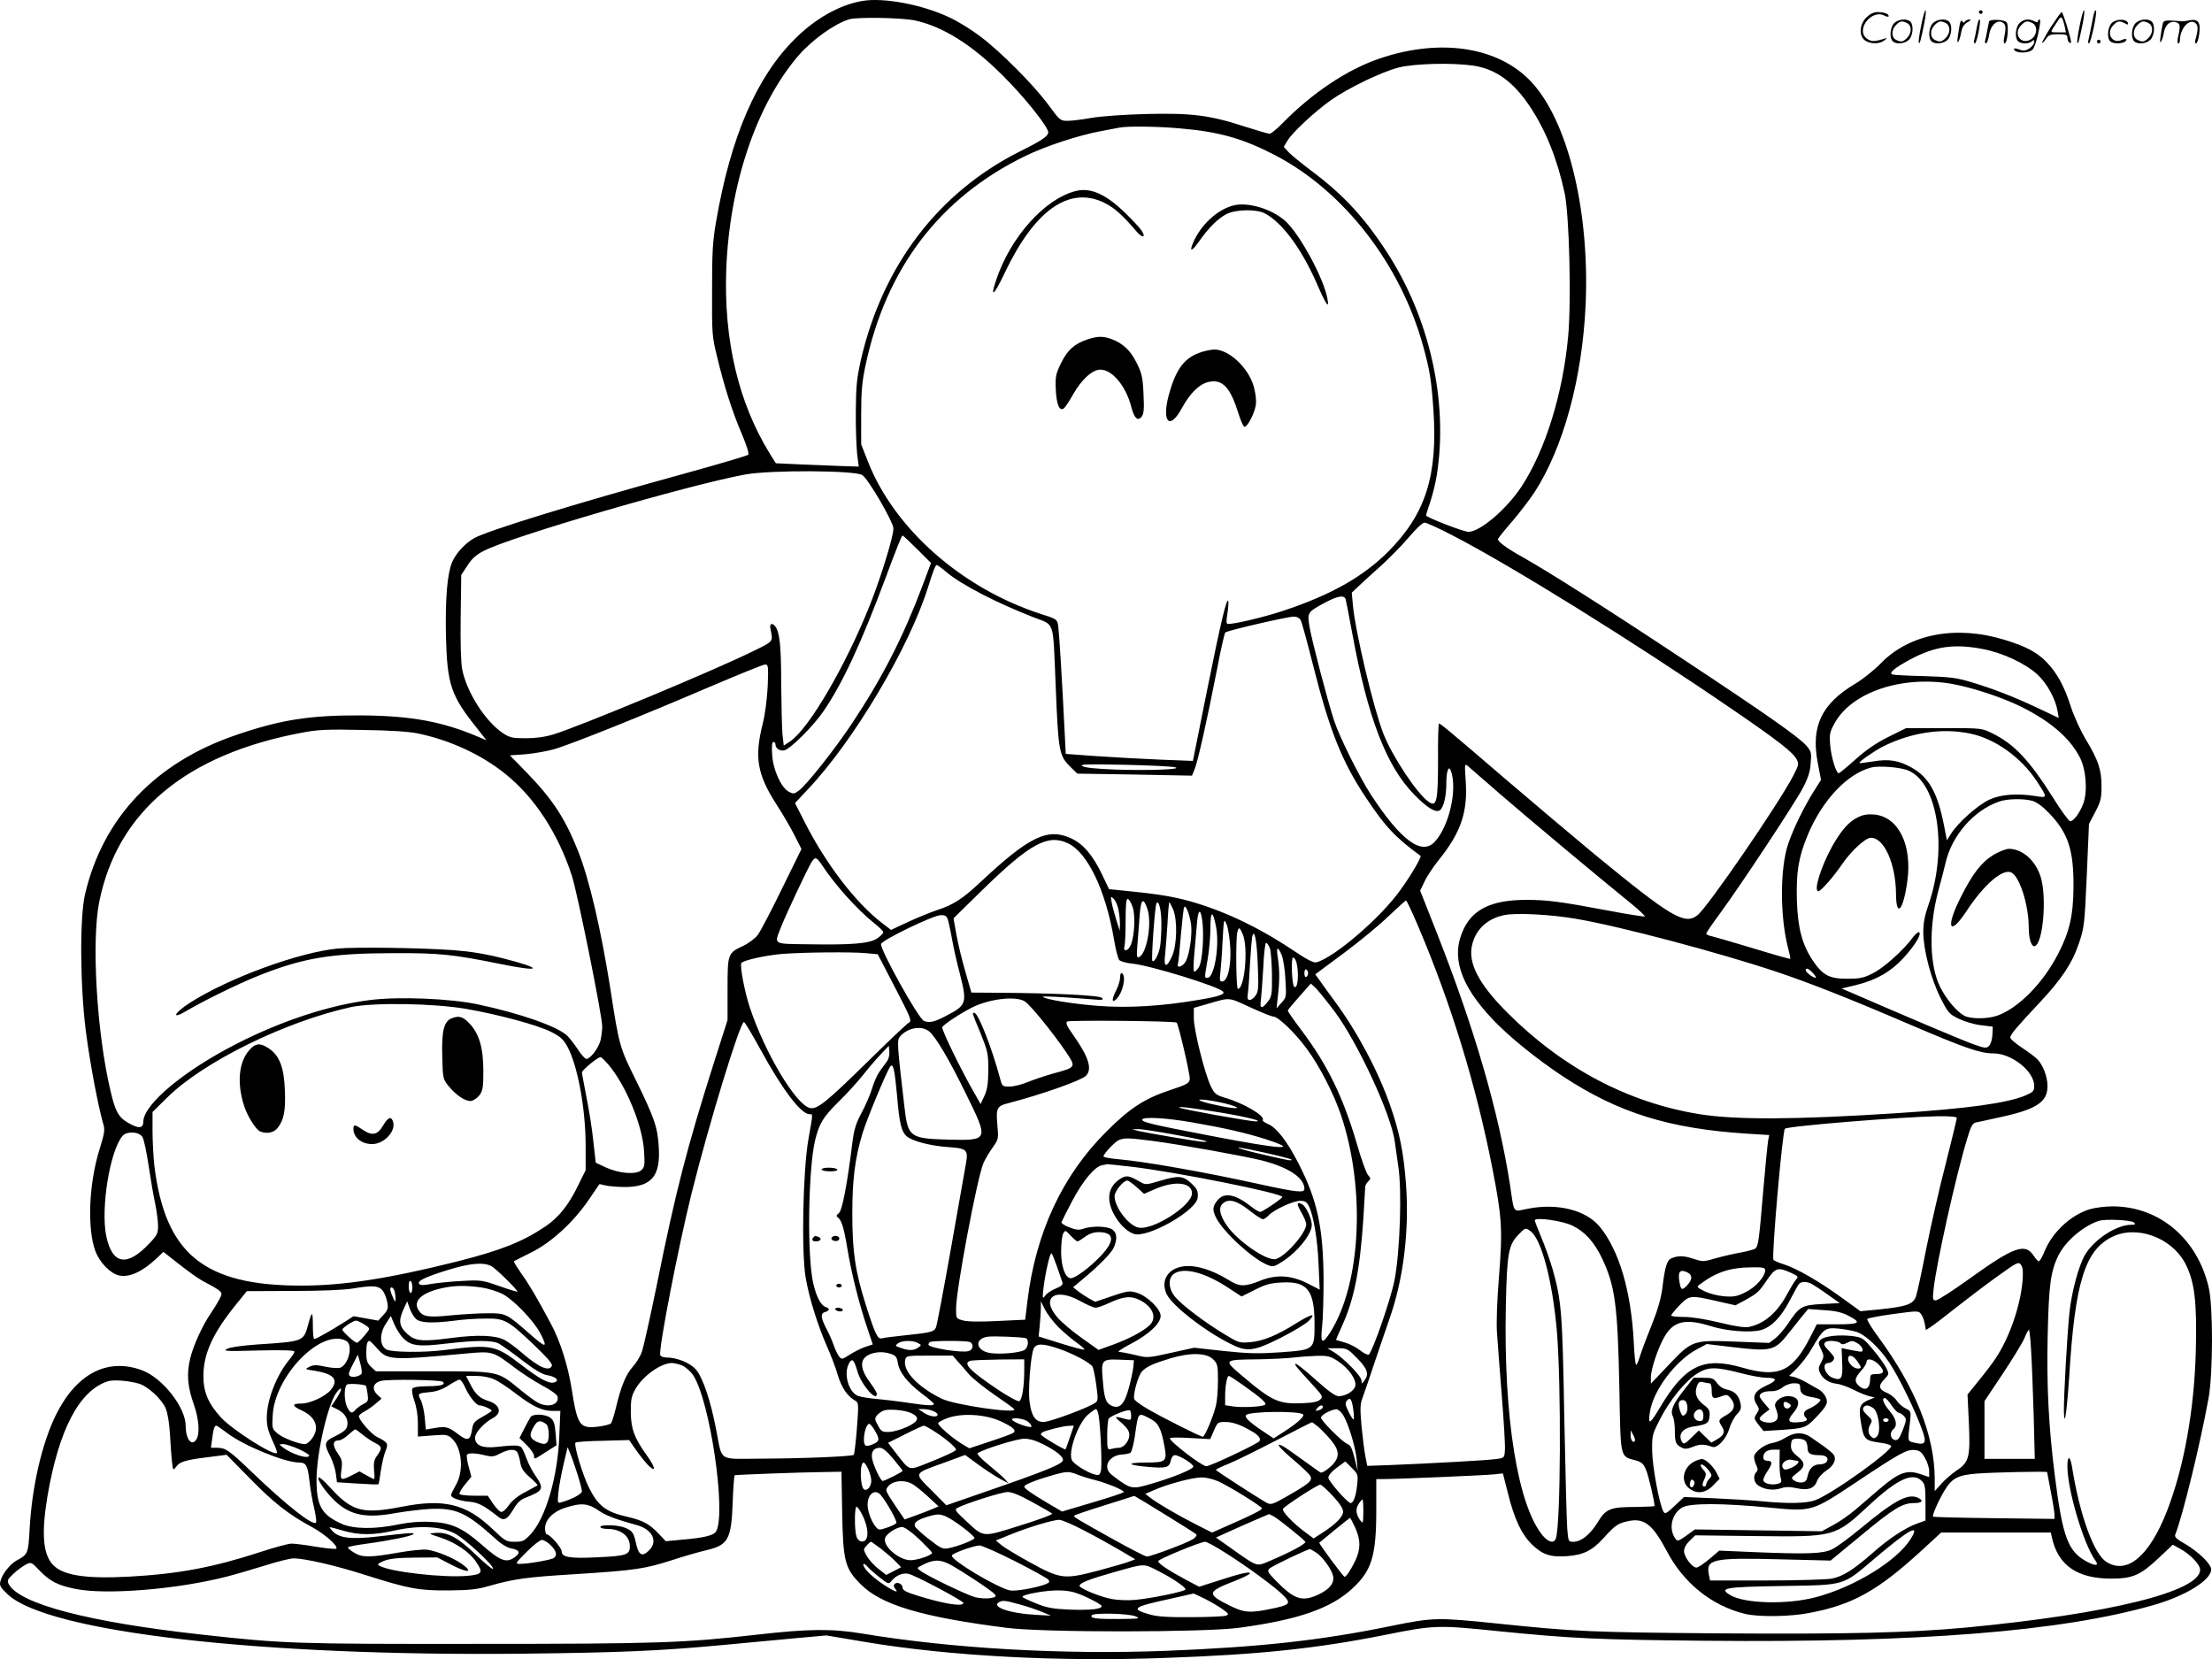 <svg version="1.0" xmlns="http://www.w3.org/2000/svg"
  viewBox="0 0 1200.209 900.248"
 preserveAspectRatio="xMidYMid meet">
<g transform="translate(-0.241,900.564) scale(0.1,-0.1)"
fill="#000000" stroke="none">
<path d="M4679 9000 c-122 -21 -254 -96 -363 -205 -209 -207 -349 -532 -428
-991 -19 -109 -22 -167 -22 -374 -1 -234 0 -250 27 -359 39 -163 83 -300 134
-419 28 -66 41 -108 35 -114 -5 -5 -164 -52 -353 -104 -596 -164 -1063 -308
-1135 -349 -50 -29 -99 -83 -119 -131 -26 -63 -37 -199 -33 -398 7 -267 26
-324 172 -506 l48 -61 -38 16 c-200 86 -370 117 -644 119 -275 1 -433 -23
-675 -106 -439 -149 -724 -449 -821 -864 -30 -124 -27 -508 5 -749 22 -171 66
-400 92 -492 12 -38 10 -51 -19 -145 -58 -187 -67 -429 -22 -551 24 -63 81
-121 129 -132 55 -12 127 21 203 93 l37 35 37 -29 c111 -88 154 -118 199 -141
28 -14 58 -32 67 -40 16 -14 16 -18 1 -47 -9 -17 -29 -50 -44 -72 -49 -71 -98
-179 -115 -251 -20 -83 -14 -152 21 -250 26 -76 32 -151 15 -184 -25 -46 -60
-5 -60 69 0 101 -124 259 -235 302 -189 71 -359 -17 -471 -245 -75 -155 -129
-389 -141 -619 -7 -128 -9 -135 -70 -167 -36 -20 -79 -74 -88 -112 -7 -24 -1
-34 38 -71 215 -206 1372 -339 2807 -323 522 6 732 15 1075 47 116 11 289 27
385 36 l176 16 214 -36 c453 -76 1050 -108 1625 -86 513 18 822 51 1194 125
263 53 284 54 613 20 404 -40 530 -46 1123 -52 1158 -11 1929 50 2430 193 176
50 315 136 315 194 0 30 -69 96 -144 140 -43 24 -56 36 -51 49 41 102 137 498
181 741 24 134 25 495 1 598 -60 266 -268 442 -522 442 -39 0 -94 -7 -122 -15
-104 -31 -205 -125 -247 -229 -13 -32 -27 -56 -32 -54 -5 1 -18 16 -29 33 -46
67 -107 45 -350 -130 -88 -63 -168 -115 -179 -115 -17 0 -18 6 -12 62 15 138
122 619 182 815 20 67 29 84 47 88 12 2 72 16 133 29 199 43 257 83 256 171
-1 51 -24 110 -54 142 -12 13 -50 41 -85 64 -34 23 -63 47 -63 55 0 16 34 56
156 186 121 129 179 215 216 324 29 86 31 99 43 369 l12 280 34 65 c30 57 34
74 34 140 0 90 -18 142 -86 255 -27 44 -63 123 -80 175 -36 113 -75 184 -133
244 -52 53 -112 85 -227 120 -264 81 -518 32 -673 -129 -34 -35 -95 -84 -137
-109 -184 -110 -241 -231 -204 -428 l18 -94 -36 -57 c-54 -85 -114 -206 -143
-293 -44 -133 -44 -394 1 -565 8 -29 13 -54 11 -56 -1 -2 -90 23 -197 56 -107
32 -209 62 -226 66 -18 3 -33 10 -33 15 0 4 34 54 76 111 113 154 403 593 448
678 29 55 40 90 43 135 5 56 3 65 -22 94 -39 46 -205 163 -660 464 -416 276
-739 481 -885 563 -81 45 -130 81 -130 95 0 4 34 47 77 96 42 49 96 120 121
158 157 242 260 619 278 1021 21 491 -88 961 -276 1185 -174 208 -501 265
-845 147 -175 -60 -363 -186 -525 -351 -30 -31 -61 -56 -69 -56 -8 0 -69 18
-135 39 -190 62 -290 74 -534 68 -119 -3 -245 -12 -297 -21 -49 -9 -108 -16
-130 -16 -40 0 -43 3 -105 88 -81 109 -258 287 -370 371 -47 36 -122 82 -168
103 -146 69 -359 109 -473 88z m286 -105 c152 -32 313 -133 480 -301 116 -115
245 -277 245 -306 0 -21 -33 -44 -150 -102 -444 -222 -747 -618 -866 -1131
-23 -103 -27 -143 -28 -280 -1 -88 3 -192 7 -231 l9 -70 -94 3 c-51 2 -152 6
-225 9 l-131 6 -35 56 c-169 276 -248 614 -234 997 18 461 163 891 390 1157
75 87 196 174 277 199 45 13 281 9 355 -6z m3029 -245 c123 -18 220 -87 310
-223 86 -130 147 -281 188 -469 25 -118 37 -583 19 -778 -29 -313 -124 -618
-254 -816 -81 -122 -224 -244 -287 -244 -27 0 -230 79 -230 89 0 4 11 39 24
77 13 39 28 102 34 140 64 403 -39 858 -274 1217 -123 188 -236 309 -409 438
-49 37 -103 81 -119 97 l-28 31 21 35 c28 45 146 155 236 219 91 64 270 151
365 176 86 22 287 27 404 11z m-1589 -341 c212 -18 342 -55 515 -145 375 -195
683 -593 805 -1039 36 -131 44 -184 55 -344 24 -355 -42 -564 -244 -767 -138
-139 -315 -238 -576 -324 -100 -33 -255 -70 -295 -70 -9 0 -10 13 -3 56 5 31
7 62 5 68 -8 23 -40 -110 -115 -483 l-77 -384 -180 7 c-99 4 -254 13 -345 19
l-165 12 -7 140 c-13 265 -29 520 -34 556 -6 35 -8 36 -93 63 -430 139 -797
463 -940 829 l-36 92 0 160 c0 130 5 181 24 270 112 527 404 909 866 1134 111
54 287 112 410 135 44 8 89 17 100 19 39 9 212 7 330 -4z m-1724 -1881 c33
-21 169 -255 169 -290 0 -44 -66 -259 -126 -411 -131 -330 -331 -673 -433
-743 l-36 -24 -7 62 c-3 35 -6 158 -7 275 0 203 -8 280 -33 311 -18 21 -31 13
-25 -15 14 -71 19 -65 -93 -120 -203 -101 -938 -407 -1087 -453 -43 -13 -93
-20 -148 -20 -74 0 -86 3 -126 29 -95 65 -195 222 -219 346 -7 38 -10 144 -8
285 l3 226 33 50 c24 38 47 59 90 81 142 75 1104 356 1417 414 136 25 597 23
636 -3z m3202 -327 c325 -168 983 -577 1520 -945 244 -167 325 -230 347 -269
14 -26 13 -31 -19 -93 -78 -150 -462 -710 -518 -754 -70 -55 -142 -12 -563
334 -107 89 -321 269 -475 401 -311 267 -357 305 -365 305 -3 0 -6 -89 -5
-197 0 -221 -7 -257 -48 -230 -63 41 -199 246 -249 373 -54 140 -151 549 -165
696 l-6 68 39 37 c22 21 77 71 123 112 45 41 112 109 148 152 40 47 74 79 85
79 10 0 78 -31 151 -69z m-2903 -76 l74 -74 -48 -128 c-103 -273 -216 -495
-381 -743 -93 -140 -245 -332 -288 -364 -26 -19 -30 -19 -55 -6 -42 23 -86
121 -90 202 -3 46 -1 68 7 68 6 0 11 -6 11 -14 0 -22 27 -38 50 -31 35 11 154
130 208 208 106 154 205 367 344 739 44 120 83 218 87 218 4 0 40 -34 81 -75z
m158 -124 c84 -70 273 -167 473 -245 116 -45 104 -9 119 -361 15 -373 18 -390
84 -454 l34 -33 311 -5 311 -6 14 34 c17 40 70 277 122 544 20 105 40 194 45
199 9 10 333 85 371 86 17 0 31 -7 38 -20 6 -11 35 -117 65 -236 92 -365 159
-533 292 -731 102 -153 156 -211 293 -311 7 -5 -48 -101 -109 -185 -105 -149
-361 -369 -457 -393 -14 -4 -54 17 -131 69 -195 130 -394 222 -589 272 -87 21
-159 32 -352 51 l-52 5 -39 82 c-50 103 -101 163 -165 193 -128 60 -228 12
-491 -234 -98 -92 -148 -125 -234 -153 -36 -12 -108 -41 -160 -65 l-94 -44
-51 39 c-143 111 -303 320 -417 545 l-53 104 69 74 c248 261 551 770 654 1101
26 83 39 117 46 117 4 0 27 -17 53 -39z m2166 -148 c3 -10 19 -94 36 -186 84
-456 184 -717 335 -872 71 -73 119 -102 141 -85 20 17 34 76 34 145 0 65 12
100 24 70 38 -99 -8 -302 -87 -387 -71 -76 -184 8 -347 257 -61 94 -171 314
-199 401 -34 102 -121 435 -133 507 -13 80 -13 80 82 132 72 38 106 44 114 18z
m3457 -269 c106 -20 229 -77 295 -137 53 -48 100 -134 111 -202 l6 -35 -114
54 c-136 64 -246 106 -366 142 -74 22 -113 27 -248 31 -88 2 -166 6 -174 9
-23 7 10 35 97 82 133 71 238 86 393 56z m-6593 -201 c-4 -74 -14 -152 -28
-208 -45 -180 -29 -273 78 -438 33 -51 76 -125 96 -165 l37 -73 -106 -216
c-58 -119 -117 -232 -131 -250 -14 -19 -50 -46 -80 -60 -83 -39 -84 -42 -84
-235 l0 -167 -76 -238 c-144 -454 -205 -689 -308 -1200 -36 -175 -72 -338 -81
-362 -8 -24 -30 -60 -49 -81 -37 -41 -64 -106 -91 -220 -10 -41 -22 -80 -27
-87 -5 -6 -36 -14 -69 -18 -102 -12 -113 4 -145 205 -20 127 -62 259 -113 354
-74 138 -117 212 -161 273 -24 35 -42 64 -39 65 2 2 44 23 92 47 110 54 231
165 314 287 l58 85 35 -8 c19 -4 67 -8 105 -8 142 1 191 59 182 213 -6 110
-22 157 -123 364 -90 181 -92 189 -139 493 -51 325 -114 596 -176 753 -72 180
-139 282 -281 428 l-89 91 83 6 c46 4 116 16 155 27 87 24 483 183 858 344
149 63 278 116 289 116 17 0 18 -8 14 -117z m6425 12 c112 -20 273 -73 378
-125 160 -80 263 -170 317 -275 34 -67 42 -185 18 -250 -20 -52 -52 -95 -71
-95 -7 0 -48 55 -90 123 -132 209 -213 295 -333 354 -57 28 -58 28 -262 28
l-205 0 -95 -47 c-66 -33 -121 -70 -180 -123 -46 -41 -87 -75 -91 -75 -14 0
-41 89 -46 151 -5 60 -3 72 23 119 92 170 366 262 637 215z m-8323 -269 c174
-36 345 -115 475 -220 157 -126 285 -321 360 -551 31 -96 165 -760 165 -819 0
-22 -5 -58 -10 -78 -12 -42 -55 -98 -76 -98 -7 0 -29 24 -47 53 -19 28 -45 62
-58 74 -56 51 -257 121 -484 169 -150 32 -430 43 -581 24 -220 -27 -479 -111
-724 -236 -288 -146 -510 -331 -510 -425 0 -37 -27 -39 -85 -4 -50 29 -68 62
-94 176 -74 314 -103 811 -60 1022 99 490 473 801 1104 918 84 16 135 18 325
14 148 -2 251 -9 300 -19z m8424 -1 c134 -28 275 -129 359 -257 60 -91 60 -93
-4 -82 -103 16 -189 10 -252 -19 -62 -28 -173 -127 -209 -186 l-22 -35 -17 88
c-34 171 -82 256 -175 307 -69 39 -124 48 -209 33 -38 -6 -71 -10 -73 -9 -7 6
77 64 127 90 154 77 323 102 475 70z m-4314 -183 c39 -11 -141 -18 -325 -12
-104 4 -167 10 -180 19 -16 10 25 11 230 7 138 -3 261 -9 275 -14z m1763 -146
c146 -126 528 -446 711 -594 43 -35 75 -66 73 -69 -3 -2 -90 11 -194 31 -272
51 -336 59 -453 59 -180 -1 -282 -48 -335 -156 -72 -148 -22 -304 157 -493 88
-93 235 -212 378 -307 304 -200 579 -286 1008 -313 l114 -7 -6 -31 c-3 -17
-15 -137 -26 -266 -23 -273 -27 -305 -43 -319 -7 -5 -41 -14 -77 -21 -36 -6
-97 -20 -136 -31 -67 -20 -73 -20 -118 -5 -54 18 -84 20 -120 6 -29 -10 -39
-42 -54 -165 -7 -55 -26 -120 -60 -205 -28 -69 -56 -144 -63 -168 -7 -23 -15
-42 -19 -42 -4 0 -10 55 -13 123 -14 276 -79 497 -184 626 -75 91 -230 130
-391 98 -84 -16 -72 -33 -97 133 -62 396 -191 841 -395 1360 l-92 233 23 48
c12 27 48 81 80 121 119 148 156 259 144 428 -6 91 -6 94 12 79 10 -9 89 -78
176 -153z m2213 129 c163 -68 216 -430 108 -735 -19 -55 -26 -94 -26 -145 1
-96 42 -252 94 -355 40 -79 47 -87 98 -112 31 -15 84 -31 120 -35 l65 -8 -2
-44 c-1 -25 -9 -51 -18 -60 -14 -14 -22 -14 -83 8 -53 18 -336 138 -682 288
l-35 15 79 19 c109 27 186 71 255 145 62 68 100 129 87 141 -4 4 -20 -8 -34
-27 -51 -70 -161 -168 -219 -196 -49 -25 -70 -29 -139 -29 -95 0 -131 19 -183
95 -60 88 -84 178 -89 330 -4 156 9 235 59 355 78 187 213 332 344 366 41 11
159 2 201 -16z m675 -165 c23 -7 56 -31 91 -68 102 -106 132 -199 131 -397 -1
-156 -21 -245 -85 -368 -82 -158 -215 -292 -328 -332 -54 -19 -143 -19 -179
-1 -41 22 -96 87 -131 155 -59 118 -63 324 -11 521 16 58 34 128 40 155 35
148 151 282 289 331 44 16 133 18 183 4z m-5236 -229 c108 -49 207 -256 252
-524 9 -54 22 -105 29 -111 7 -7 39 -16 71 -19 101 -11 461 -122 491 -151 14
-15 -21 -27 -128 -45 -204 -35 -387 -46 -552 -33 -139 11 -285 35 -297 49 -6
5 97 0 259 -13 63 -6 73 -4 62 7 -13 14 -250 26 -563 28 l-146 1 -32 111 c-18
61 -40 152 -49 202 l-16 90 154 151 c259 253 356 307 465 257z m-1330 -123
c70 -106 190 -239 280 -311 28 -22 50 -44 50 -50 0 -6 -15 -21 -33 -33 -41
-28 -135 -36 -372 -32 -200 3 -188 -5 -148 98 27 68 144 317 164 348 20 31 27
28 59 -20z m1605 -234 c5 -21 9 -57 9 -79 l-1 -40 -19 60 c-10 33 -22 76 -25
95 -6 33 -5 34 11 19 9 -9 21 -34 25 -55z m78 10 c15 -43 11 -148 -8 -201 -14
-38 -46 -47 -36 -10 3 12 6 75 6 140 0 90 3 118 13 115 6 -3 18 -22 25 -44z
m81 -13 c25 -79 -6 -246 -48 -259 -11 -4 -12 9 -7 69 3 41 9 111 12 157 7 92
20 102 43 33z m1469 -93 c179 -421 314 -862 402 -1312 52 -266 56 -332 36
-584 -11 -135 -15 -255 -11 -309 3 -48 15 -201 26 -340 11 -139 19 -271 17
-295 -3 -43 -3 -43 -48 -49 -45 -7 -359 -24 -582 -33 l-117 -4 -10 51 c-6 29
-15 102 -21 164 -8 91 -8 119 4 150 7 21 23 65 34 98 63 187 77 230 112 330
78 220 110 483 91 739 -13 171 -35 279 -86 425 -65 186 -179 400 -302 566 -32
44 -69 94 -81 112 l-23 32 156 116 c85 63 194 153 242 200 49 46 91 84 94 85
4 0 34 -64 67 -142z m-1394 17 c0 -44 -3 -100 -7 -125 -8 -45 -32 -89 -42 -78
-7 7 14 299 22 312 13 21 27 -36 27 -109z m63 78 c25 -57 22 -195 -5 -255 -29
-66 -47 -63 -38 5 3 28 9 105 13 170 3 64 8 117 10 117 2 0 11 -17 20 -37z
m98 -83 c7 -51 -7 -156 -27 -197 -15 -32 -53 -46 -44 -16 3 10 10 81 16 158 7
76 14 144 18 149 8 14 29 -39 37 -94z m60 26 c12 -80 2 -229 -18 -259 -10 -15
-21 -26 -25 -23 -5 3 -4 42 0 88 4 46 10 118 14 161 6 86 19 100 29 33z m76
-41 c19 -104 -10 -275 -47 -275 -17 0 -17 -3 1 100 8 47 15 123 15 170 0 96
13 99 31 5z m1954 45 c236 -40 771 -182 1083 -286 180 -60 401 -147 738 -292
288 -123 371 -152 442 -152 100 0 222 -97 222 -177 0 -27 -6 -33 -47 -51 -100
-42 -316 -72 -708 -97 -544 -35 -866 -36 -1060 -5 -387 62 -743 250 -1044 551
-155 155 -215 270 -191 368 20 84 82 142 173 161 62 14 256 4 392 -20z m-3406
-17 c5 -21 15 -67 21 -103 6 -36 25 -119 42 -184 38 -151 34 -165 -70 -219
-69 -37 -95 -43 -126 -31 -30 11 -242 394 -233 418 9 23 285 156 323 156 30 0
34 -4 43 -37z m1529 -141 c5 -101 -15 -182 -45 -182 -12 0 -14 9 -9 48 3 26 9
103 12 172 7 123 7 124 22 90 8 -19 17 -77 20 -128z m68 73 c30 -72 10 -295
-27 -295 -10 0 -12 272 -3 308 8 30 13 28 30 -13z m81 -165 c5 -119 4 -143
-11 -165 -9 -14 -24 -25 -32 -25 -13 0 -15 8 -10 43 3 23 8 94 11 157 4 63 9
126 11 140 12 55 26 -14 31 -150z m65 93 c6 -16 11 -80 12 -145 1 -103 -1
-119 -20 -144 -34 -46 -48 -44 -40 7 3 24 9 104 13 177 3 72 10 132 15 132 5
0 13 -12 20 -27z m65 -40 c8 -21 18 -81 20 -133 6 -93 5 -96 -21 -125 l-27
-30 7 65 c10 83 10 142 0 208 -10 61 -1 67 21 15z m-2257 11 l65 -6 94 -181
c86 -166 92 -181 75 -190 -11 -6 -113 -103 -229 -217 -222 -218 -270 -256
-309 -246 -76 19 -242 297 -324 542 -29 85 -56 229 -47 244 9 15 135 43 225
50 124 9 368 11 450 4z m2337 -51 c15 -61 7 -150 -13 -131 -12 12 -17 158 -6
158 7 0 15 -12 19 -27z m63 -58 c0 -8 -4 -17 -10 -20 -6 -4 -10 5 -10 20 0 15
4 24 10 20 6 -3 10 -12 10 -20z m2740 0 c13 -14 19 -25 14 -25 -14 0 -54 30
-54 41 0 16 16 10 40 -16z m-2598 -205 c126 -168 307 -558 328 -706 5 -38 14
-98 19 -134 21 -128 10 -466 -20 -620 -18 -96 -116 -380 -139 -404 -5 -4 -25
5 -47 22 -21 17 -58 36 -83 43 -25 7 -46 13 -48 14 -1 1 13 35 32 76 66 144
97 301 116 584 5 88 10 165 10 172 0 6 7 19 16 28 15 15 15 17 -1 35 -9 10
-37 87 -61 172 -75 254 -160 428 -301 615 -40 53 -73 100 -73 105 0 4 28 38
63 77 l62 70 24 -22 c13 -12 59 -69 103 -127z m-1679 52 c30 -19 152 -169 224
-275 55 -83 55 -82 -69 -116 -46 -13 -109 -34 -140 -47 -32 -13 -75 -24 -97
-24 -39 0 -41 1 -52 43 -44 165 -119 357 -140 357 -13 0 -14 4 34 -111 39 -98
42 -110 42 -199 -1 -74 -5 -105 -21 -140 l-21 -45 -31 55 c-69 118 -182 349
-177 362 6 14 96 74 164 108 92 46 236 63 284 32z m1232 -36 c55 -25 107 -46
116 -46 26 0 117 -87 179 -171 71 -95 150 -249 189 -365 134 -401 108 -914
-59 -1178 -44 -68 -54 -61 -44 32 5 42 8 158 8 257 -2 282 -34 429 -136 628
-62 121 -119 194 -164 213 -19 8 -33 18 -30 23 14 22 -104 91 -204 120 -49 15
-57 21 -77 61 -33 67 -93 306 -93 371 l0 56 73 21 c130 37 108 39 242 -22z
m-4260 -5 c180 -32 382 -87 455 -123 55 -28 69 -41 92 -83 55 -102 98 -336 98
-534 l0 -135 -40 -81 c-51 -106 -105 -174 -177 -223 -124 -84 -243 -131 -480
-191 -372 -93 -617 -131 -846 -131 -528 0 -738 172 -797 650 -5 46 -10 131
-10 188 l0 104 78 77 c197 195 640 413 998 492 122 26 450 21 629 -10z m3852
-74 c10 -11 74 -284 71 -307 -3 -22 -15 -29 -109 -60 -136 -45 -219 -99 -344
-225 -239 -238 -383 -548 -428 -920 l-12 -100 -150 -7 c-93 -5 -164 -4 -187 3
-38 10 -38 10 -38 64 0 103 115 713 149 791 10 22 33 60 50 84 31 44 32 46 25
122 -8 91 -2 103 60 118 173 45 388 120 419 147 38 35 18 102 -67 222 -34 48
-43 67 -33 74 12 8 585 3 594 -6z m-2262 -139 c120 -221 223 -358 270 -358 19
0 19 8 -6 -135 -30 -168 -39 -616 -15 -752 19 -110 64 -255 116 -374 21 -47
48 -118 59 -157 21 -68 52 -113 95 -137 17 -10 18 -19 8 -149 -6 -76 -14 -141
-17 -144 -9 -9 -272 -20 -508 -21 -231 -1 -204 -19 -238 154 -30 159 -74 289
-111 330 -31 36 -103 65 -160 65 -16 0 -31 6 -33 13 -11 27 98 589 171 882 95
380 262 925 283 925 5 0 43 -64 86 -142z m918 92 c36 -28 111 -156 201 -340
124 -252 124 -253 -94 -248 -211 6 -221 13 -240 176 -40 345 -42 364 -23 385
42 47 115 59 156 27z m-228 -163 c-8 -12 -27 -37 -40 -55 -13 -19 -31 -59 -40
-90 -9 -31 -34 -90 -56 -131 -31 -57 -42 -93 -50 -153 -29 -236 -57 -382 -75
-395 -13 -9 -15 -16 -8 -21 22 -14 35 -55 54 -170 22 -134 65 -306 109 -434
l29 -87 -36 -12 c-20 -6 -59 -25 -85 -41 -46 -30 -48 -30 -62 -12 -8 11 -22
39 -30 64 -9 25 -27 66 -41 91 -29 57 -30 79 -4 86 25 7 26 20 2 27 -26 9 -51
57 -68 133 -33 154 -26 612 11 771 22 91 44 128 130 212 42 41 102 107 132
145 31 39 74 89 97 113 l41 43 3 -31 c2 -18 -4 -41 -13 -53z m-1513 -16 c96
-112 187 -332 195 -471 5 -77 3 -87 -15 -104 -29 -25 -119 -18 -192 15 l-55
26 -13 114 c-6 63 -23 170 -37 239 -13 69 -25 130 -25 137 0 12 86 83 101 83
4 0 23 -18 41 -39z m1568 -172 c12 -146 23 -192 51 -218 28 -26 127 -52 221
-59 108 -7 115 -14 101 -93 -6 -35 -43 -244 -82 -464 -39 -220 -75 -410 -80
-422 -11 -24 -27 -28 -171 -43 -58 -6 -113 -13 -122 -16 -23 -7 -37 22 -86
176 -59 185 -75 293 -75 500 0 184 14 300 55 435 22 75 133 341 151 364 16 19
23 -11 37 -160z m1750 -34 c87 -18 128 -39 60 -30 -25 3 -79 14 -120 24 -94
24 -46 28 60 6z m5 -56 c139 -23 235 -47 193 -48 -32 -1 -409 67 -417 75 -7 8
70 -2 224 -27z m3995 -29 c0 -6 -27 -117 -60 -248 -34 -130 -81 -338 -106
-462 -24 -124 -49 -239 -55 -256 -14 -45 -49 -58 -208 -74 l-94 -9 -101 73
c-122 89 -243 158 -313 181 -29 9 -55 20 -58 25 -11 18 49 698 62 711 15 15
641 65 831 68 64 1 102 -3 102 -9z m-4145 -25 c172 -30 285 -56 390 -89 202
-65 92 -58 -300 18 -313 60 -365 73 -365 86 0 18 133 10 275 -15z m-99 -66
c163 -30 200 -39 157 -39 -24 0 -301 47 -353 59 l-35 9 31 1 c18 1 108 -13
200 -30z m-5601 -12 c8 -12 23 -83 34 -157 11 -74 27 -168 36 -208 8 -40 15
-93 15 -118 0 -40 -5 -51 -46 -94 -122 -130 -202 -117 -235 38 -31 152 20 466
89 545 23 26 88 23 107 -6z m5482 -22 c146 -19 492 -81 593 -106 144 -37 230
-94 230 -154 0 -23 -40 -19 -237 24 -304 67 -627 124 -775 137 -43 4 -78 10
-78 15 0 14 63 81 84 89 30 12 51 12 183 -5z m614 -65 c120 -27 163 -40 130
-40 -15 0 -215 46 -256 59 -60 19 -4 10 126 -19z m-729 -75 c240 -28 819 -144
818 -164 -1 -9 -107 -81 -120 -81 -7 0 -29 13 -49 29 -82 65 -142 78 -178 39
-32 -36 -34 -56 -12 -100 40 -78 194 -220 277 -255 32 -13 36 -12 82 17 83 53
160 149 160 199 0 34 -31 101 -52 112 -31 17 -32 3 -4 -45 14 -24 26 -53 26
-63 0 -47 -113 -176 -166 -189 -47 -12 -206 97 -264 181 -39 56 -47 96 -25
118 30 31 75 21 144 -33 35 -28 69 -50 76 -50 6 0 20 10 31 21 27 30 133 79
171 79 25 0 36 -6 47 -28 25 -49 48 -183 53 -320 l6 -134 -64 33 c-91 46 -172
51 -260 15 -84 -33 -111 -33 -171 5 -102 62 -199 88 -266 69 -72 -19 -101 -84
-68 -149 33 -63 202 -195 341 -265 93 -48 128 -44 277 31 69 35 137 76 153 93
41 43 14 37 -69 -14 -104 -66 -183 -98 -251 -103 -58 -5 -63 -3 -140 44 -103
62 -225 154 -264 199 -39 44 -43 104 -9 128 53 37 165 9 292 -74 l75 -49 72
36 c59 30 85 37 148 40 136 7 175 -41 176 -219 0 -148 2 -146 -186 -160 -119
-8 -172 -7 -305 7 l-162 18 -127 -28 c-125 -28 -127 -28 -195 -11 -37 9 -76
16 -86 16 -11 0 19 21 66 45 97 51 160 110 160 151 0 37 -73 108 -129 125 -40
12 -49 11 -135 -18 l-91 -31 -35 19 c-19 11 -46 29 -60 40 l-25 20 44 37 c98
81 164 149 177 179 20 47 17 80 -8 97 -26 19 -110 21 -156 5 -25 -9 -41 -7
-77 7 -25 9 -45 22 -43 28 2 6 28 58 58 115 58 110 122 186 161 194 13 2 26 5
29 6 3 0 62 -6 132 -14z m2393 -320 c68 -33 118 -89 161 -179 70 -149 84 -254
93 -703 7 -386 3 -368 87 -391 36 -10 44 -18 59 -55 13 -32 45 -169 45 -193 0
-2 -46 -4 -102 -5 -139 0 -163 -10 -207 -84 -40 -65 -89 -105 -132 -105 -27 0
-27 1 -33 73 -3 39 -10 313 -16 607 -10 569 -15 630 -65 805 -15 50 -42 126
-61 170 -19 45 -34 85 -34 89 0 19 152 -2 205 -29z m3047 17 c9 -9 6 -12 -15
-12 -81 0 -202 -79 -252 -164 -34 -59 -72 -199 -84 -313 -12 -113 -31 -452
-30 -533 2 -103 16 -6 29 190 31 506 85 681 232 754 132 66 321 -2 396 -141
52 -98 65 -206 59 -468 -8 -329 -64 -640 -157 -879 -95 -243 -215 -345 -327
-276 -69 42 -146 253 -188 517 -10 61 -25 63 -25 3 0 -128 88 -424 152 -512
20 -27 3 -31 -40 -9 -109 56 -137 129 -181 476 -33 264 -44 478 -38 754 6 275
16 351 60 438 39 76 134 157 217 184 35 12 178 5 192 -9z m-3276 -46 c60 -42
120 -269 144 -544 24 -287 21 -1056 -6 -1125 -10 -27 -40 -20 -70 16 -136 161
-214 643 -201 1247 6 285 14 330 68 386 38 39 38 39 65 20z m-2457 -56 c4 0
22 11 41 25 23 17 47 25 75 25 85 0 88 -48 8 -131 -58 -61 -136 -119 -160
-119 -30 0 -53 62 -53 143 0 43 5 88 11 99 11 20 12 20 41 -11 16 -17 32 -31
37 -31z m-111 -138 c13 -37 26 -75 29 -84 4 -13 -5 -21 -36 -34 -23 -9 -49
-26 -57 -38 -15 -20 -16 -17 -10 38 9 79 36 199 44 191 4 -3 17 -36 30 -73z
m5239 -72 c-11 -138 -72 -315 -148 -427 -17 -26 -59 -81 -92 -121 l-59 -73 7
-147 c9 -189 2 -220 -63 -263 -26 -17 -64 -50 -84 -72 l-38 -42 0 66 c0 233
-104 495 -306 770 -36 49 -63 93 -60 98 3 4 67 17 142 27 133 18 137 18 150
-1 8 -10 17 -34 20 -52 l6 -34 27 17 c14 9 76 56 136 104 61 48 162 125 225
170 107 77 115 81 128 63 10 -13 12 -36 9 -83z m-8309 76 c24 -12 142 -128
142 -139 0 -2 -44 11 -97 30 -95 33 -101 34 -208 28 -60 -3 -134 -11 -164 -16
-35 -7 -56 -8 -63 -1 -16 16 27 37 152 76 123 38 195 44 238 22z m6912 -23 c0
-34 -52 -93 -107 -119 -46 -23 -63 -26 -116 -22 -36 3 -81 15 -107 28 -42 21
-43 23 -24 37 88 66 164 91 277 92 66 1 77 -1 77 -16z m139 -13 c40 -19 43
-22 28 -38 -8 -9 -29 -44 -47 -77 -53 -100 -124 -162 -207 -179 -22 -5 -73 2
-158 23 -79 19 -153 31 -196 31 -38 0 -69 3 -69 8 0 4 20 29 45 55 54 55 59
56 202 23 l102 -23 52 28 c68 38 75 44 120 111 45 65 58 69 128 38z m-558 0
c25 -14 24 -38 -3 -67 -29 -31 -35 -29 -43 17 -10 57 4 72 46 50z m-6921 -81
c0 -16 -4 -29 -10 -29 -5 0 -10 16 -10 36 0 21 4 33 10 29 6 -3 10 -19 10 -36z
m7593 20 c12 -7 51 -32 87 -58 l65 -46 -97 -5 c-110 -6 -122 -13 -185 -108
-20 -29 -50 -64 -68 -78 l-33 -25 -181 7 c-234 9 -237 8 -366 -128 l-95 -100
0 35 c0 44 40 162 74 220 49 85 115 100 251 57 86 -27 214 -37 273 -21 56 16
109 70 157 163 21 40 42 79 48 86 12 15 41 16 70 1z m-7752 -39 c9 -14 20 -42
23 -62 6 -31 2 -42 -21 -67 l-28 -31 -67 12 -67 12 -53 -34 c-70 -44 -151 -90
-160 -90 -5 0 -8 32 -8 72 0 81 -5 83 -25 8 -25 -93 -25 -93 -271 -109 -88 -6
-152 -15 -169 -24 -25 -13 -7 -14 169 -9 135 3 196 1 196 -6 0 -6 -11 -23 -24
-39 -73 -88 -126 -222 -126 -322 0 -42 8 -72 30 -120 17 -35 28 -66 25 -69
-17 -18 -240 124 -303 192 -69 75 -96 138 -96 226 1 121 50 230 176 386 l60
74 246 1 c154 0 277 5 327 13 113 19 144 16 166 -14z m533 20 c39 -6 90 -22
118 -37 61 -33 169 -147 203 -213 40 -80 32 -81 -56 -4 -128 112 -131 114
-227 114 -47 0 -136 -5 -198 -11 -128 -13 -157 -9 -180 27 -33 50 15 95 126
120 69 15 126 16 214 4z m-470 -22 c3 -13 5 -32 5 -43 0 -16 -4 -13 -14 10 -8
17 -14 36 -15 43 0 21 17 13 24 -10z m3722 -53 c34 -19 71 -35 81 -35 10 0 42
11 72 25 79 37 120 41 169 16 72 -37 94 -98 50 -138 -37 -33 -110 -72 -195
-103 l-80 -29 -90 64 c-50 35 -109 85 -132 111 -95 109 -14 167 125 89z
m-3605 -97 c24 -21 91 -23 209 -8 41 6 114 11 162 11 108 2 125 -7 268 -143
70 -67 101 -102 97 -113 -14 -34 -72 -8 -162 70 -33 29 -76 60 -95 70 -51 26
-145 30 -295 10 -153 -20 -191 -16 -234 24 -42 39 -47 70 -21 128 l22 48 14
-40 c8 -22 24 -48 35 -57z m3485 -44 c29 -28 73 -66 99 -84 25 -18 44 -34 41
-37 -3 -3 -60 12 -127 33 l-121 38 6 60 c3 32 6 75 6 95 l0 36 22 -44 c12 -24
45 -68 74 -97z m4281 65 c79 -40 69 -49 -56 -49 l-111 0 -34 -67 c-96 -190
-173 -225 -370 -168 -211 61 -311 12 -447 -217 -55 -93 -66 -97 -54 -23 17
115 138 277 254 339 l54 29 151 -18 c192 -23 219 -17 284 65 24 30 60 75 79
99 l36 44 83 -6 c60 -3 97 -11 131 -28z m-7839 -122 c42 -44 83 -50 233 -32
163 19 252 19 287 1 15 -8 72 -48 126 -90 69 -53 111 -78 138 -82 46 -8 69
-29 39 -39 -30 -9 -76 15 -184 98 -139 106 -159 109 -417 77 -110 -14 -280
-12 -310 3 -38 19 -40 86 -4 140 l27 42 19 -45 c11 -25 31 -57 46 -73z m-210
73 c29 -18 32 -23 21 -38 -27 -35 -53 -62 -60 -62 -12 0 -79 61 -79 71 0 10
59 49 75 49 6 0 25 -9 43 -20z m8094 -40 c50 -14 128 -87 183 -170 50 -75 139
-257 175 -358 28 -75 21 -89 -37 -75 -42 10 -40 3 -27 115 6 55 6 57 -25 72
-17 9 -39 28 -48 43 -9 14 -32 32 -50 40 -47 19 -51 39 -17 74 27 28 27 30 12
61 -9 18 -41 63 -72 100 -54 64 -59 67 -112 74 -74 9 -152 0 -172 -19 -15 -15
-15 -19 2 -54 16 -35 16 -38 0 -69 -15 -26 -16 -37 -6 -58 14 -32 48 -54 92
-59 19 -2 60 -17 90 -32 30 -16 69 -31 85 -35 l30 -7 -37 -15 c-45 -20 -51
-40 -39 -117 16 -98 20 -102 115 -115 22 -3 44 -10 49 -15 19 -19 -322 -264
-413 -296 -48 -17 -150 -19 -290 -5 -52 5 -168 12 -257 16 l-163 7 -51 -48
c-44 -42 -53 -46 -61 -31 -22 38 -60 245 -61 328 -1 84 0 90 42 172 52 103
139 210 204 250 58 36 100 36 235 1 53 -14 115 -25 138 -25 62 0 62 -15 -1
-43 -63 -29 -78 -60 -51 -102 15 -23 15 -27 0 -50 -16 -24 -15 -27 10 -60 l27
-34 82 5 c139 9 147 11 199 65 64 66 72 83 56 116 -7 14 -22 31 -33 37 -11 6
-40 23 -65 37 -25 15 -57 29 -72 33 l-28 6 44 43 c23 23 60 71 80 107 62 106
71 113 141 107 33 -3 77 -11 97 -17z m951 -102 c4 -62 10 -220 14 -350 l6
-238 -136 0 -137 0 0 157 0 156 98 147 c54 81 107 168 118 193 10 26 22 47 25
47 3 0 9 -51 12 -112z m-5455 67 c19 -7 14 -53 -8 -65 -28 -15 -130 -24 -184
-16 -80 12 -89 79 -13 89 34 4 183 -2 205 -8z m-3687 -15 c39 -21 13 -131 -34
-146 -11 -3 -46 -1 -79 6 -48 11 -64 10 -86 0 -27 -14 -26 -14 28 -22 104 -17
131 -48 89 -102 -28 -36 -113 -76 -161 -76 -54 0 -53 -13 3 -38 56 -26 84 -67
74 -111 -7 -32 -39 -71 -59 -71 -33 0 -118 33 -147 57 -30 26 -31 28 -27 98
11 217 266 476 399 405z m168 -41 c56 -64 75 -65 476 -28 151 14 151 14 271
-77 39 -30 106 -73 150 -97 46 -24 80 -49 82 -60 9 -44 -51 -62 -107 -32 -16
8 -59 40 -97 71 -123 101 -112 99 -471 99 l-311 0 -26 24 c-21 20 -26 34 -26
76 0 47 5 65 18 65 2 0 21 -18 41 -41z m2933 30 c21 -11 21 -12 3 -25 -23 -17
-51 -18 -95 -2 -31 10 -32 12 -15 25 23 16 79 17 107 2z m282 5 c23 -9 20 -42
-5 -49 -36 -12 -219 17 -219 35 0 3 3 10 7 13 8 9 196 9 217 1z m4724 -6 c9
-9 18 -8 38 2 22 12 29 12 52 -1 15 -8 28 -23 30 -33 3 -15 -1 -17 -27 -12
-17 3 -43 8 -59 11 l-27 6 3 -79 c4 -87 -4 -100 -52 -82 -43 16 -61 80 -23 80
8 0 20 6 26 14 10 12 6 21 -18 47 -32 33 -36 41 -24 52 11 11 68 8 81 -5z
m-4245 -29 c81 -27 176 -78 188 -100 5 -10 14 -55 20 -100 10 -74 10 -84 -6
-95 -35 -26 -246 -104 -280 -104 -44 0 -66 31 -76 109 -9 60 5 244 21 286 12
32 47 33 133 4z m1624 -54 c56 -57 65 -86 38 -121 -14 -19 -14 -19 -15 1 0 23
-97 122 -150 154 l-35 21 54 0 c53 0 56 -2 108 -55z m-2530 24 c25 -8 32 -17
37 -48 8 -51 51 -106 129 -166 37 -27 66 -53 67 -57 0 -11 -32 -10 -140 6 -52
8 -129 17 -170 21 -41 3 -87 11 -101 16 -52 20 -81 120 -50 177 17 31 27 21
46 -44 20 -71 105 -169 105 -121 0 7 -18 36 -40 66 -44 59 -52 107 -22 133 30
27 90 35 139 17z m1749 -30 c23 -24 25 -33 25 -116 0 -50 -5 -110 -11 -134
-15 -63 -61 -169 -71 -169 -13 0 -220 104 -300 151 -37 21 -69 45 -72 53 -9
22 21 127 41 149 24 27 59 43 154 72 110 33 197 31 234 -6z m-4623 -79 c-15
-14 -48 -20 -61 -11 -11 7 -8 19 14 62 l28 54 14 -49 c7 -26 10 -52 5 -56z
m3235 70 c15 -16 42 -47 60 -69 19 -22 80 -72 137 -111 57 -39 107 -75 111
-81 16 -26 -323 23 -393 57 -130 63 -213 151 -199 210 6 24 8 24 132 24 l126
0 26 -30z m2064 0 c60 -40 102 -101 94 -135 -7 -28 -52 -55 -90 -55 -18 0 -56
27 -127 91 -55 50 -104 88 -107 85 -6 -6 2 -15 97 -119 50 -55 53 -60 37 -75
-12 -12 -39 -18 -94 -20 -130 -6 -167 10 -328 147 -105 89 -106 89 86 91 74 1
162 6 195 10 33 4 90 8 126 9 58 1 71 -3 111 -29z m2817 1 c25 -35 26 -41 4
-41 -23 0 -53 29 -53 52 0 27 26 22 49 -11z m-4519 -48 c0 -92 -12 -164 -27
-170 -8 -3 -58 24 -112 60 -160 107 -201 150 -148 160 12 2 82 5 155 6 l132 1
0 -57z m592 17 c-2 -19 -12 -70 -24 -113 -24 -91 -50 -118 -94 -99 -31 15 -40
38 -48 140 -10 109 -6 114 93 110 l76 -3 -3 -35z m4042 14 c36 -37 34 -54 -9
-54 -30 0 -35 -3 -35 -24 0 -55 -26 -72 -62 -39 -25 23 -23 40 12 80 17 18 30
40 30 48 0 24 35 17 64 -11z m-6489 -8 c18 -8 45 -32 59 -53 91 -140 179 -741
125 -845 -12 -23 -63 -36 -179 -46 l-95 -9 -40 42 c-49 52 -84 71 -171 91
-113 26 -156 58 -205 156 -34 66 -85 236 -74 246 4 4 71 9 149 10 l142 4 41
-59 c23 -32 53 -69 67 -82 41 -38 33 -4 -15 62 -66 93 -83 141 -84 232 0 70 4
86 27 127 42 70 136 137 196 138 12 0 38 -6 57 -14z m-1020 -75 c22 -10 74
-44 115 -76 93 -71 142 -94 199 -95 l44 0 -6 -142 c-9 -219 -75 -443 -157
-529 -33 -35 -42 -39 -85 -39 -45 0 -51 3 -121 70 -143 136 -262 165 -492 120
-209 -41 -268 -26 -382 98 -50 54 -70 70 -70 56 0 -21 60 -99 106 -137 79 -66
164 -79 314 -51 52 9 134 19 182 22 143 7 200 -18 356 -159 32 -30 66 -51 88
-55 45 -8 52 -23 23 -45 -48 -37 -79 -26 -187 69 -102 89 -164 116 -274 120
-58 3 -115 -2 -175 -14 -127 -27 -245 -25 -308 4 -108 49 -135 98 -135 238 0
147 63 419 111 477 30 38 29 13 -1 -33 l-30 -45 36 -18 c40 -21 59 -55 50 -91
-4 -17 -22 -32 -61 -51 -64 -30 -67 -42 -30 -112 13 -27 27 -69 30 -94 l6 -46
110 -7 c61 -4 113 -6 115 -4 2 3 8 36 13 74 6 39 17 86 25 106 17 41 14 47
-46 77 -31 15 -98 92 -98 112 0 6 14 18 32 27 17 9 45 29 61 43 l30 26 -22 20
c-33 31 -25 65 19 76 40 10 325 6 336 -5 15 -16 -10 -23 -83 -24 -50 0 -77 -5
-83 -13 -4 -8 0 -36 11 -67 12 -33 19 -81 19 -123 l0 -70 80 6 c75 6 82 4 105
-17 55 -51 65 -177 21 -252 -14 -25 -26 -49 -26 -55 0 -15 46 -31 103 -36 45
-4 78 -22 150 -79 34 -28 51 -19 88 43 18 31 36 48 65 59 95 37 100 48 53 117
-18 25 -40 68 -50 96 -10 28 -23 55 -28 60 -12 12 -44 12 -133 2 -78 -9 -118
8 -118 50 0 27 50 82 98 107 51 27 37 74 -28 93 -44 14 -67 35 -93 85 l-26 50
57 0 c34 0 73 -8 97 -19z m4061 -30 c100 -71 130 -98 121 -107 -11 -11 -119
-17 -172 -10 l-45 7 0 48 c0 57 10 111 20 111 4 0 38 -22 76 -49z m-5993 8
c49 -13 125 -82 148 -134 11 -25 20 -79 24 -145 3 -58 8 -125 11 -150 6 -44 6
-44 23 -22 19 27 54 37 180 52 l93 12 132 -134 c128 -130 203 -189 336 -261
67 -37 139 -101 127 -114 -4 -4 -54 1 -110 10 -56 10 -116 17 -133 17 -17 0
-94 -21 -170 -46 -252 -82 -439 -118 -707 -133 -240 -13 -365 6 -419 66 -53
58 -61 172 -28 370 62 363 173 574 328 624 30 9 105 4 165 -12z m1773 -21 c23
-51 61 -98 79 -98 18 0 65 -21 65 -29 0 -3 -23 -18 -50 -33 -44 -25 -51 -33
-56 -68 -10 -62 -24 -66 -79 -24 -51 39 -66 42 -131 30 l-41 -7 -6 65 c-3 36
-13 79 -22 96 -18 35 -17 36 57 43 31 3 65 16 95 36 27 17 53 31 59 31 6 0 20
-19 30 -42z m-538 8 c2 -2 6 -22 9 -44 5 -37 3 -42 -24 -55 -16 -9 -35 -23
-42 -31 -19 -23 -28 -20 -46 17 -16 35 -16 107 0 120 9 7 94 2 103 -7z m7782
-10 c0 -31 17 -44 68 -52 23 -4 42 -10 42 -14 0 -10 -31 -35 -62 -48 -30 -12
-35 -31 -16 -50 12 -12 0 -20 -37 -23 -61 -6 -69 7 -30 53 42 50 28 88 -32 88
-39 0 -78 -33 -68 -58 20 -52 18 -71 -9 -82 -28 -10 -76 2 -76 19 0 5 12 18
27 29 l27 20 -27 32 c-15 17 -27 35 -27 40 0 16 26 28 61 27 23 -1 46 7 64 21
16 13 42 22 61 22 29 0 34 -3 34 -24z m-2425 -117 c4 -27 5 -52 2 -55 -3 -3
-15 16 -27 41 -18 36 -20 48 -10 60 18 22 27 10 35 -46z m2921 21 c15 -22 32
-40 39 -40 6 0 19 -8 28 -18 15 -16 14 -22 -6 -75 -18 -46 -26 -57 -42 -55
-25 4 -32 40 -10 58 24 20 18 55 -20 100 -34 41 -45 70 -25 70 5 0 22 -18 36
-40z m-556 10 c11 -7 12 -12 3 -21 -13 -13 -33 -4 -33 17 0 16 9 18 30 4z
m-2530 -19 c0 -5 -7 -12 -16 -15 -24 -9 -28 -7 -14 9 14 17 30 20 30 6z m2987
-6 c29 -20 43 -129 20 -153 -13 -13 -19 -13 -31 -2 -19 15 -20 43 -4 70 10 16
8 23 -15 44 -27 25 -32 37 -20 49 10 11 27 8 50 -8z m-5220 -27 c48 -23 41
-45 -24 -75 -32 -15 -76 -27 -98 -27 -36 -1 -42 3 -59 36 -18 31 -18 38 -6 53
8 10 23 21 35 26 26 12 117 4 152 -13z m117 12 c14 -5 26 -14 26 -20 0 -17
-43 -11 -75 10 l-30 20 27 0 c15 0 38 -4 52 -10z m899 -22 c11 -60 20 -275 13
-303 -6 -23 -11 -26 -33 -20 -40 10 -112 55 -124 77 -23 43 32 200 87 248 19
16 39 30 43 30 5 0 11 -15 14 -32z m177 -5 c0 -21 -3 -24 -22 -19 -73 20 -75
19 -30 -19 31 -28 42 -44 42 -66 0 -32 -30 -69 -57 -69 -10 0 -28 -3 -40 -6
-22 -6 -23 -4 -23 72 0 44 4 85 8 92 10 15 103 52 115 45 4 -2 7 -16 7 -30z
m1150 5 c29 -47 67 -173 74 -243 l5 -60 -17 69 c-13 53 -22 71 -39 77 -27 10
-143 126 -143 143 0 14 56 44 83 45 9 1 26 -14 37 -31z m-217 3 c10 -10 -36
-51 -104 -94 l-56 -36 -64 43 c-70 47 -96 73 -85 84 20 20 289 23 309 3z
m-1646 -35 c73 -33 94 -53 72 -66 -8 -5 -64 -26 -126 -46 l-111 -37 -37 22
c-54 32 -136 103 -132 115 2 5 25 18 53 28 76 27 200 20 281 -16z m814 13 c46
-23 61 -52 79 -147 16 -88 11 -92 -104 -92 -108 -1 -97 -14 19 -24 96 -8 112
-4 120 35 4 17 13 29 22 29 25 0 105 -50 100 -63 -5 -15 -107 -57 -226 -92
-105 -31 -112 -30 -198 34 -33 24 -43 38 -43 60 0 34 38 64 85 65 16 1 35 5
41 9 6 3 17 44 24 89 19 134 16 131 81 97z m-660 -18 c13 -11 21 -23 17 -27
-8 -8 -95 23 -103 37 -11 17 63 9 86 -10z m4669 9 c0 -5 -7 -10 -15 -10 -8 0
-15 5 -15 10 0 6 7 10 15 10 8 0 15 -4 15 -10z m-3493 -40 c67 -34 88 -53 80
-73 -5 -13 -267 -137 -289 -137 -24 0 -198 133 -198 152 0 4 49 5 110 1 l109
-6 20 46 c20 46 21 47 64 47 29 0 65 -10 104 -30z m400 2 c17 -15 48 -47 67
-70 50 -61 49 -98 -4 -146 -24 -21 -46 -34 -53 -30 -7 4 -50 35 -97 69 -47 34
-95 68 -107 74 -45 23 -21 -7 57 -74 44 -37 86 -77 92 -88 13 -26 -4 -40 -126
-110 -75 -43 -87 -47 -108 -37 -39 21 -278 175 -278 180 0 3 30 18 68 33 37
15 153 72 257 126 105 54 192 99 195 99 3 1 19 -11 37 -26z m-2408 -18 c27
-46 26 -58 -4 -72 -44 -20 -55 -15 -55 22 0 40 15 86 29 86 5 0 18 -16 30 -36z
m-3514 -14 c87 -67 312 -160 390 -160 38 0 47 -16 56 -96 5 -44 16 -112 26
-151 9 -40 14 -76 10 -79 -18 -18 -159 93 -352 278 -121 116 -139 128 -186
128 l-32 0 7 52 c7 53 12 68 23 68 3 0 29 -18 58 -40z m3845 4 c56 -36 110
-83 110 -94 0 -8 -66 -38 -170 -79 -87 -34 -82 -36 -156 60 l-43 56 92 46 c51
26 97 47 102 47 6 0 35 -16 65 -36z m728 -26 c-12 -35 -22 -64 -24 -66 -4 -6
-134 72 -134 80 0 4 4 9 9 12 16 10 115 35 143 35 l27 1 -21 -62z m-3838 13
c19 -15 50 -36 68 -45 38 -19 39 -28 11 -68 -17 -23 -20 -40 -17 -79 3 -27 3
-49 0 -49 -2 0 -21 9 -42 21 l-37 21 -41 -21 c-61 -31 -65 -29 -57 30 6 44 4
54 -20 89 -30 43 -28 70 5 70 11 0 34 13 52 30 18 16 35 30 38 30 3 0 21 -13
40 -29z m6903 -34 c-9 -14 -23 4 -23 31 l1 27 13 -25 c8 -14 12 -28 9 -33z
m-3210 -18 c67 -34 107 -65 107 -85 0 -22 -91 -59 -454 -184 l-179 -62 -81 82
c-96 96 -100 88 69 149 l114 42 78 -57 c43 -31 96 -65 118 -76 l40 -21 -20 23
c-11 12 -51 47 -88 77 -38 31 -65 59 -60 63 18 18 211 79 251 79 29 1 63 -9
105 -30z m-4042 -25 c33 -15 59 -31 59 -35 0 -24 -96 6 -145 45 -20 15 -20 15
4 16 13 0 50 -12 82 -26z m1514 -135 c14 -44 25 -87 25 -95 0 -14 -51 -42
-109 -59 -24 -7 -24 -7 -19 51 3 33 16 101 28 153 l22 94 14 -32 c7 -17 25
-68 39 -112z m1715 80 c27 -33 50 -62 50 -64 0 -6 -97 -55 -108 -55 -11 0 -47
76 -57 118 -8 39 7 62 41 62 16 0 38 -18 74 -61z m-2042 39 c5 -7 13 -32 17
-55 5 -34 16 -51 52 -83 26 -22 44 -42 42 -44 -2 -1 -32 -18 -66 -36 -39 -20
-72 -46 -89 -71 -16 -23 -34 -39 -43 -37 -8 2 -28 22 -44 46 l-28 42 -74 0
c-41 0 -76 4 -79 9 -3 5 10 28 29 51 19 23 35 43 35 43 0 1 -7 26 -15 56 -8
30 -12 58 -9 63 7 11 47 10 98 -3 38 -9 49 -8 82 10 45 23 77 26 92 9z m7639
-33 c13 -22 23 -54 23 -72 l0 -32 -41 14 c-79 28 -120 14 -229 -79 -36 -31
-93 -80 -128 -110 -35 -30 -91 -69 -124 -86 l-61 -33 -344 5 -344 5 -47 -34
c-43 -30 -48 -32 -59 -16 -39 53 -20 138 39 170 43 23 213 23 465 -1 238 -23
235 -24 475 136 239 159 275 179 318 176 29 -3 38 -10 57 -43z m-3081 -148
c-6 -58 -20 -97 -35 -97 -16 0 -121 119 -121 138 0 12 18 34 46 54 l46 34 35
-35 c34 -34 35 -37 29 -94z m-2653 88 c9 -20 17 -48 17 -64 0 -30 -22 -57 -39
-47 -22 14 -25 146 -2 146 4 0 15 -16 24 -35z m-141 -237 c5 -264 15 -302 99
-387 111 -113 330 -179 794 -238 201 -26 1065 -25 1259 0 324 44 501 105 619
216 103 96 127 176 127 424 l0 167 28 0 c84 0 574 21 613 26 l46 5 27 -106
c35 -142 74 -224 130 -279 58 -56 99 -70 190 -64 89 6 138 30 201 100 59 66
77 78 127 89 90 21 136 -14 214 -161 91 -174 244 -297 424 -341 73 -18 245
-16 351 5 233 44 369 120 604 335 l110 101 297 0 298 0 6 -27 c33 -151 137
-223 323 -223 114 0 157 19 252 108 l81 76 36 -20 c57 -30 112 -87 112 -116 0
-118 -492 -239 -1265 -313 -309 -29 -652 -37 -1350 -32 -695 6 -769 9 -1195
53 -331 34 -349 34 -585 -14 -380 -78 -713 -114 -1222 -134 -563 -21 -1156 13
-1643 94 -163 27 -290 26 -570 -6 -398 -45 -537 -50 -1525 -50 -984 -1 -1042
1 -1485 50 -611 67 -992 166 -1050 274 -10 19 -7 26 25 56 20 19 50 41 67 50
30 15 30 15 76 -33 55 -57 97 -79 190 -98 163 -35 552 -4 825 66 44 11 135 38
203 59 69 22 141 40 160 40 59 0 229 -39 388 -90 236 -75 290 -85 451 -84 113
1 155 5 220 24 138 39 203 48 465 64 330 21 380 29 525 75 66 22 151 46 189
55 120 28 137 58 144 264 3 78 8 143 11 143 13 3 362 16 467 17 l112 2 4 -222z
m1275 207 c20 -8 63 -22 97 -30 65 -17 156 -54 156 -65 0 -4 -75 -29 -167 -56
l-168 -50 -75 44 c-94 56 -130 81 -130 92 0 10 65 36 153 61 78 22 89 22 134
4z m5263 13 c0 -2 9 -49 20 -106 11 -56 20 -113 20 -125 l0 -23 -327 4 c-181
2 -330 6 -332 8 -6 6 29 87 61 140 41 69 73 86 177 94 83 7 381 13 381 8z
m-4495 -51 c64 -30 235 -136 235 -146 0 -8 -59 -38 -183 -92 l-88 -39 -89 45
c-93 47 -208 114 -249 146 l-24 19 44 19 c73 33 211 70 259 70 27 1 65 -9 95
-22z m3815 3 c17 -17 20 -33 20 -118 l0 -97 -48 -17 c-62 -23 -150 -80 -237
-157 -107 -94 -163 -129 -224 -141 -29 -5 -190 -10 -357 -10 l-303 0 -7 35
c-15 81 26 89 381 80 l280 -7 165 136 c180 149 225 176 288 176 47 0 55 15 16
31 -54 20 -127 -20 -309 -171 -60 -50 -129 -100 -152 -111 -50 -24 -134 -27
-425 -15 l-187 8 -54 -46 c-30 -25 -61 -46 -70 -46 -23 0 -67 58 -67 89 0 17
11 38 31 57 l30 29 322 -4 c437 -5 434 -6 622 168 153 142 236 180 285 131z
m-5475 -18 c17 -10 55 -41 85 -69 l55 -51 -40 -17 c-22 -9 -63 -25 -92 -35
l-52 -19 -51 75 c-53 80 -54 83 -42 100 24 36 91 44 137 16z m2279 -63 c37
-40 56 -69 56 -85 0 -28 -39 -68 -112 -115 l-48 -31 -47 35 c-66 49 -127 113
-119 126 10 16 187 131 202 131 6 0 37 -27 68 -61z m-2452 4 c31 -37 90 -142
84 -151 -3 -6 -26 -17 -50 -25 -41 -14 -46 -14 -60 2 -23 25 -46 86 -46 121 0
60 40 90 72 53z m822 -38 c55 -30 103 -58 107 -62 5 -5 -74 -34 -174 -65 -209
-65 -194 -67 -297 29 -54 50 -59 58 -44 66 42 24 242 87 274 87 24 0 67 -18
134 -55z m718 -66 c90 -55 167 -104 172 -109 4 -4 -4 -16 -19 -26 -30 -20
-227 -94 -250 -94 -8 0 -92 43 -185 95 -197 110 -210 118 -210 126 0 3 73 28
163 56 89 28 163 51 164 52 1 0 75 -44 165 -100z m1078 14 c-1 -63 -2 -66 -16
-48 -24 32 -28 63 -10 90 9 14 19 25 21 25 3 0 5 -30 5 -67z m-4144 3 c35 -24
96 -47 200 -75 86 -23 118 -88 69 -137 -37 -37 -56 -28 -70 31 -14 65 -20 74
-61 91 -38 16 -134 19 -134 4 0 -5 16 -10 35 -10 75 0 125 -38 125 -94 0 -46
-18 -53 -172 -60 -154 -8 -198 0 -198 32 0 20 -64 92 -80 92 -6 0 -10 15 -10
34 0 45 43 89 107 110 92 29 125 26 189 -18z m1429 -28 c36 -78 31 -144 -11
-136 -10 2 -21 14 -25 28 -11 41 -10 160 1 160 6 0 22 -24 35 -52z m473 -13
c50 -29 132 -94 132 -105 0 -10 -93 -46 -141 -55 -32 -6 -42 -1 -106 49 -39
30 -73 62 -76 70 -8 19 13 35 65 51 61 19 77 18 126 -10z m1755 13 c25 -13
163 -124 172 -138 6 -10 -84 -58 -193 -104 -73 -31 -64 -34 -200 62 l-92 65
142 64 c79 34 144 63 146 63 2 0 13 -5 25 -12z m442 -60 c31 -67 31 -120 0
-183 -24 -49 -48 -85 -57 -85 -7 0 -141 181 -137 185 17 15 164 135 167 135 1
0 14 -24 27 -52z m-1466 -19 c64 -33 151 -82 194 -107 l79 -47 -31 -12 c-17
-7 -93 -29 -168 -49 -186 -49 -205 -47 -368 42 -69 38 -141 81 -158 95 l-31
26 76 31 c87 36 232 81 267 81 13 1 76 -26 140 -60z m-4024 1 c89 -25 162 -25
278 1 130 29 251 24 327 -16 55 -28 219 -180 207 -192 -4 -3 -46 32 -95 79
-96 92 -151 122 -218 116 -39 -3 -39 -3 31 -26 80 -27 155 -78 190 -130 41
-60 36 -69 -47 -77 -130 -11 -418 21 -477 55 -13 7 -9 12 24 26 30 12 72 17
165 18 l125 1 73 -38 c90 -47 127 -46 63 1 -47 34 -136 71 -191 79 -19 3 -90
-4 -157 -16 -153 -27 -197 -27 -239 0 -19 11 -34 24 -34 28 0 4 44 13 98 20
126 17 244 41 257 52 10 10 -18 8 -190 -12 -154 -18 -218 -9 -254 35 -17 20
-20 20 64 -4z m3125 -46 c38 -37 70 -70 70 -74 0 -13 -79 -40 -117 -40 -63 0
-152 77 -138 120 7 24 63 60 92 60 14 0 49 -25 93 -66z m5380 2 c-73 -119
-306 -262 -516 -317 -156 -41 -386 -35 -464 12 -62 38 -32 44 283 49 348 6
324 -1 502 150 188 159 249 192 195 106z m-7379 -35 c31 -32 36 -53 17 -69
-14 -10 -137 -32 -185 -32 -26 0 -25 3 37 65 35 36 73 65 83 65 10 0 32 -13
48 -29z m1793 -20 c28 -22 64 -53 80 -70 l28 -29 -40 -21 -41 -21 -42 33 c-23
17 -51 49 -63 69 -20 36 -20 37 -2 57 11 12 21 21 24 21 3 0 28 -18 56 -39z
m1861 -17 c118 -73 282 -194 323 -237 41 -42 34 -50 -70 -71 -114 -24 -146
-21 -226 19 -122 61 -120 74 24 130 52 20 92 40 89 45 -6 9 -60 -4 -188 -46
l-88 -28 -74 39 c-94 51 -149 87 -148 100 1 11 227 104 254 105 9 0 56 -25
104 -56z m-1136 -49 c93 -47 174 -92 181 -100 10 -12 7 -17 -16 -26 -53 -20
-164 -39 -192 -33 -73 17 -317 163 -315 189 1 12 118 54 150 55 13 0 99 -38
192 -85z m1634 47 c35 -23 83 -89 92 -125 10 -39 -17 -74 -78 -103 -91 -42
-132 -28 -237 80 -39 41 -43 48 -29 61 13 13 205 105 219 105 3 0 17 -8 33
-18z m-1990 -63 c56 -29 231 -144 246 -163 11 -13 7 -16 -23 -22 -20 -3 -57
-1 -82 5 -45 12 -260 115 -298 144 -19 14 -19 15 4 27 63 34 99 36 153 9z
m-442 -16 c8 -9 36 -34 64 -56 48 -38 50 -38 65 -19 25 30 60 45 92 38 35 -7
298 -147 298 -158 0 -22 -107 -5 -247 39 -63 19 -83 30 -83 43 0 21 -29 35
-43 21 -7 -7 -6 -15 3 -26 18 -21 4 -19 -39 7 -54 33 -109 78 -126 105 -18 26
-5 32 16 6z m1581 -24 c78 -40 151 -90 142 -99 -13 -12 -185 -47 -269 -55 -39
-4 -95 -2 -128 4 -63 11 -177 58 -177 72 0 15 52 36 180 72 181 51 164 51 252
6z m-389 -142 c42 -20 77 -40 77 -46 0 -17 -64 -23 -177 -19 -89 4 -121 10
-180 34 -40 16 -73 32 -73 35 0 14 139 38 205 35 55 -2 86 -10 148 -39z m640
-8 c34 -17 77 -43 96 -57 31 -23 33 -26 15 -33 -10 -4 -96 -8 -190 -8 -128 -1
-184 3 -225 15 -103 30 -91 40 106 83 72 16 131 30 133 30 1 1 31 -13 65 -30z
m-1008 -29 c39 -10 93 -29 120 -40 l50 -21 -90 5 c-134 8 -233 42 -194 67 20
13 37 11 114 -11z m630 -65 c27 -12 20 -13 -92 -14 -123 -1 -157 4 -147 20 9
15 205 10 239 -6z M5843 7970 c-170 -40 -360 -252 -437 -488 -33 -98 -9 -78
47 41 162 342 350 475 540 383 54 -26 99 -66 176 -156 32 -38 53 -35 28 4 -9
14 -48 56 -87 94 -104 102 -188 141 -267 122z M6695 7891 c-89 -23 -179 -107
-220 -205 -21 -50 -5 -45 35 12 49 70 100 121 145 145 50 27 164 29 210 5 94
-50 195 -186 278 -371 55 -127 73 -152 62 -93 -19 110 -150 351 -228 422 -74
66 -203 105 -282 85z M5900 7163 c-69 -24 -106 -57 -140 -127 -29 -59 -32 -72
-29 -144 4 -84 21 -121 45 -101 7 6 29 39 48 73 46 82 105 136 149 136 65 0
139 -90 168 -203 15 -60 35 -79 56 -52 12 16 14 42 10 123 -4 90 -9 112 -37
168 -33 68 -75 107 -137 130 -48 17 -77 16 -133 -3z M6523 7096 c-88 -28 -134
-83 -172 -210 -50 -162 -7 -226 64 -95 46 84 98 134 149 143 73 14 114 -31
158 -171 12 -40 27 -73 33 -73 17 0 53 71 61 116 4 26 0 63 -11 103 -29 102
-136 202 -215 200 -14 0 -44 -6 -67 -13z M1835 3859 c-210 -20 -593 -160 -803
-295 -86 -55 -103 -94 -19 -44 93 55 285 149 388 190 245 98 394 123 734 124
254 1 327 -7 588 -60 221 -45 229 -24 12 31 -98 25 -179 38 -270 45 -180 13
-534 18 -630 9z M10085 4572 c-50 -23 -92 -71 -141 -158 -62 -112 -103 -244
-75 -244 13 0 83 79 128 146 50 73 127 144 157 144 72 0 135 -142 136 -305 1
-132 39 -91 61 66 28 198 -46 351 -177 365 -36 3 -60 0 -89 -14z M10820 4368
c-67 -41 -115 -103 -180 -233 -83 -165 -60 -214 33 -72 94 143 195 230 242
209 45 -21 94 -173 95 -294 0 -65 14 -111 33 -106 44 14 66 259 33 372 -27 91
-99 156 -174 156 -15 0 -52 -15 -82 -32z M6080 3703 c0 -16 -9 -46 -20 -68
-25 -49 -27 -73 -4 -54 37 31 60 128 34 144 -6 4 -10 -6 -10 -22z M2452 3480
c-41 -17 -54 -70 -50 -206 3 -120 4 -123 34 -161 41 -50 93 -85 123 -81 13 2
33 16 45 31 18 25 21 43 21 130 0 126 -22 203 -75 259 -37 39 -57 44 -98 28z
M1351 3303 c-54 -66 -63 -177 -24 -298 18 -57 65 -130 88 -139 37 -14 74 -6
94 20 34 43 44 94 39 205 -4 122 -30 189 -87 226 -49 33 -74 29 -110 -14z
M2082 2900 c-30 -52 -59 -59 -109 -26 -45 31 -53 32 -53 7 0 -46 42 -82 99
-83 63 -2 130 65 117 118 -9 35 -28 29 -54 -16z M4460 2660 c0 -5 21 -10 46
-10 27 0 43 4 39 10 -3 6 -24 10 -46 10 -21 0 -39 -4 -39 -10z M4417 2293
c-13 -12 -7 -23 12 -23 26 0 35 16 15 24 -19 7 -19 7 -27 -1z M4515 2290 c-8
-12 20 -24 35 -15 6 3 8 11 5 16 -8 12 -32 12 -40 -1z M4540 2030 c0 -5 7 -10
15 -10 8 0 15 5 15 10 0 6 -7 10 -15 10 -8 0 -15 -4 -15 -10z M4535 1900 c3
-5 15 -10 26 -10 11 0 17 5 14 10 -3 6 -15 10 -26 10 -11 0 -17 -4 -14 -10z
M6083 2611 c-66 -41 -80 -108 -39 -189 28 -54 69 -96 109 -111 72 -27 343 126
348 197 3 36 -3 48 -38 80 -44 39 -67 40 -169 10 -74 -22 -76 -22 -107 -4 -58
33 -72 36 -104 17z m87 -47 l40 -36 65 28 c106 45 195 33 195 -25 0 -67 -213
-203 -291 -186 -54 12 -129 111 -129 170 0 27 47 85 69 85 6 0 29 -16 51 -36z
M9140 1464 c-61 -77 -76 -114 -61 -143 6 -11 11 -46 11 -78 0 -64 5 -75 37
-92 17 -9 30 -8 63 5 36 15 61 14 103 -1 26 -10 76 43 92 98 8 28 27 63 41 78
22 23 26 34 20 60 -8 43 -32 67 -73 75 -21 4 -41 17 -54 35 -18 26 -26 29 -74
29 l-53 0 -52 -66z m138 36 c7 0 12 -15 12 -40 0 -44 8 -48 57 -29 24 9 30 7
45 -11 30 -37 23 -67 -22 -92 -45 -26 -46 -29 -25 -62 19 -29 13 -47 -26 -70
l-31 -18 -34 33 -34 33 -40 -39 c-34 -33 -42 -37 -50 -25 -25 40 0 76 58 85
77 12 87 18 90 56 3 31 -2 40 -31 62 -40 30 -52 64 -37 102 8 22 15 26 33 21
12 -3 28 -6 35 -6z m-120 -126 c2 -19 -3 -36 -12 -43 -13 -11 -17 -9 -26 14
-17 46 -10 68 20 63 9 -2 16 -16 18 -34z m87 -49 c0 -23 -5 -30 -19 -30 -28 0
-43 29 -26 50 21 25 45 14 45 -20z M9725 1222 c-11 -4 -31 -14 -45 -23 -14 -9
-42 -20 -62 -23 -44 -8 -98 -50 -98 -76 0 -11 5 -31 12 -45 9 -19 9 -28 0 -37
-19 -19 -14 -56 11 -73 35 -22 81 -28 121 -15 27 9 49 9 86 1 63 -14 97 -2
112 40 6 17 27 40 49 55 43 27 59 65 38 90 -8 9 -30 27 -49 41 -19 13 -50 35
-69 48 -33 24 -66 30 -106 17z m73 -34 c7 -7 12 -24 12 -39 0 -30 15 -39 66
-39 23 0 37 -6 41 -16 7 -18 -12 -34 -43 -34 -32 0 -55 -23 -63 -60 -5 -27
-12 -36 -31 -38 -14 -2 -33 3 -43 11 -18 12 -17 15 17 41 45 34 45 56 1 90
-25 20 -35 35 -35 55 0 15 3 31 7 34 11 11 58 8 71 -5z m-140 -110 c-1 -35 2
-75 6 -90 7 -24 5 -28 -18 -34 -35 -8 -76 3 -76 22 0 8 11 31 25 51 26 39 25
53 -6 53 -12 0 -19 7 -19 18 0 27 20 42 56 42 l33 0 -1 -62z m93 2 c21 0 6
-22 -26 -37 -24 -11 -38 -14 -45 -7 -23 23 13 58 48 48 8 -2 18 -4 23 -4z
M9205 1080 c-66 -27 -88 -106 -41 -147 42 -36 91 -31 134 13 l35 36 -18 35
c-20 37 -60 73 -79 72 -6 0 -20 -4 -31 -9z m69 -53 c18 -25 19 -28 3 -45 -9
-10 -17 -24 -17 -30 0 -7 -4 -12 -10 -12 -13 0 -13 13 2 44 9 21 8 29 -5 44
-10 10 -17 22 -17 26 0 14 24 0 44 -27z m-82 -82 c-12 -22 -27 -2 -18 22 5 12
10 13 17 6 7 -7 8 -17 1 -28z M2882 1318 c-5 -7 -21 -36 -35 -64 l-26 -51 40
-39 c21 -21 39 -47 39 -57 0 -22 -1 -22 69 23 l53 34 -5 65 c-4 51 -10 69 -27
83 -26 21 -93 24 -108 6z m86 -41 c6 -5 12 -29 12 -54 0 -53 -17 -63 -66 -40
-39 19 -42 38 -14 84 19 33 35 35 68 10z M10426 8864 c-10 -47 -15 -88 -12
-91 5 -6 9 7 30 110 7 37 10 67 6 67 -4 0 -15 -39 -24 -86z M10740 8940 c0 -5
5 -10 10 -10 6 0 10 5 10 10 0 6 -4 10 -10 10 -5 0 -10 -4 -10 -10z M11286
8864 c-10 -47 -15 -88 -12 -91 5 -6 9 7 30 110 7 37 10 67 6 67 -4 0 -15 -39
-24 -86z M11366 8939 c-3 -8 -10 -41 -16 -74 -6 -33 -14 -68 -16 -77 -3 -10
-1 -18 3 -18 10 0 46 171 38 178 -2 3 -7 -1 -9 -9z M10129 8911 c-38 -38 -41
-101 -7 -125 29 -20 79 -20 104 0 18 14 18 15 1 10 -53 -17 -69 -17 -92 -2
-69 45 21 166 94 126 12 -6 21 -7 21 -1 0 12 -25 21 -62 21 -19 0 -39 -10 -59
-29z M11130 8859 c-28 -45 -49 -83 -47 -85 2 -3 12 7 21 21 14 21 24 25 66 25
43 0 50 -3 50 -19 0 -11 5 -23 10 -26 6 -3 10 -3 10 1 0 20 -44 164 -51 164
-4 0 -30 -37 -59 -81z m75 4 l7 -33 -42 0 c-42 0 -42 0 -28 23 8 12 21 32 29
44 15 25 22 18 34 -34z M10280 8880 c-22 -22 -27 -79 -8 -98 19 -19 66 -14 88
8 22 22 27 79 8 98 -19 19 -66 14 -88 -8z m71 0 c25 -14 25 -54 -1 -80 -23
-23 -33 -24 -61 -10 -25 14 -25 54 1 80 23 23 33 24 61 10z M10490 8880 c-22
-22 -27 -79 -8 -98 19 -19 66 -14 88 8 22 22 27 79 8 98 -19 19 -66 14 -88 -8z
m71 0 c25 -14 25 -54 -1 -80 -23 -23 -33 -24 -61 -10 -25 14 -25 54 1 80 23
23 33 24 61 10z M10636 8874 c-3 -16 -8 -47 -11 -69 -8 -51 10 -26 19 27 5 27
15 42 34 53 18 10 22 14 10 15 -9 0 -20 -5 -24 -11 -5 -8 -9 -8 -14 1 -5 8
-10 3 -14 -16z M10737 8893 c-2 -4 -7 -26 -11 -48 -4 -22 -9 -48 -12 -57 -3
-10 -1 -18 4 -18 4 0 14 28 20 62 11 58 10 81 -1 61z M10795 8890 c-1 -3 -5
-23 -9 -45 -4 -22 -9 -48 -12 -57 -3 -10 -1 -18 4 -18 5 0 13 20 17 45 7 53
44 87 74 68 17 -11 19 -28 8 -80 -4 -18 -3 -33 2 -33 16 0 24 99 11 115 -12
14 -87 18 -95 5z M10960 8880 c-22 -22 -27 -79 -8 -98 7 -7 24 -12 38 -12 14
0 31 5 38 12 9 9 12 8 12 -5 0 -9 -12 -24 -26 -34 -21 -13 -32 -15 -55 -6 -16
6 -29 8 -29 3 0 -24 81 -27 102 -2 18 19 50 162 37 162 -5 0 -9 -5 -9 -10 0
-7 -6 -7 -19 0 -30 16 -59 12 -81 -10z m71 0 c29 -16 25 -65 -6 -86 -56 -37
-103 28 -55 76 23 23 33 24 61 10z M11461 8881 c-23 -23 -28 -80 -9 -99 19
-19 88 -13 88 9 0 5 -11 4 -24 -2 -54 -25 -89 38 -46 81 23 23 33 24 62 9 16
-9 19 -8 16 3 -8 22 -64 22 -87 -1z M11590 8880 c-22 -22 -27 -79 -8 -98 19
-19 66 -14 88 8 22 22 27 79 8 98 -19 19 -66 14 -88 -8z m71 0 c25 -14 25 -54
-1 -80 -23 -23 -33 -24 -61 -10 -25 14 -25 54 1 80 23 23 33 24 61 10z M11736
8871 c-3 -14 -8 -44 -11 -66 -8 -51 10 -26 19 27 8 41 35 63 66 53 22 -7 24
-21 11 -77 -5 -22 -5 -38 0 -38 5 0 9 6 9 13 0 68 51 125 85 97 15 -13 15 -35
-1 -92 -3 -10 -1 -18 4 -18 6 0 13 23 17 50 9 63 -5 84 -49 76 -17 -4 -35 -6
-41 -6 -101 8 -104 7 -109 -19z M11380 8780 c0 -5 5 -10 10 -10 6 0 10 5 10
10 0 6 -4 10 -10 10 -5 0 -10 -4 -10 -10z"/>
</g>
</svg>

